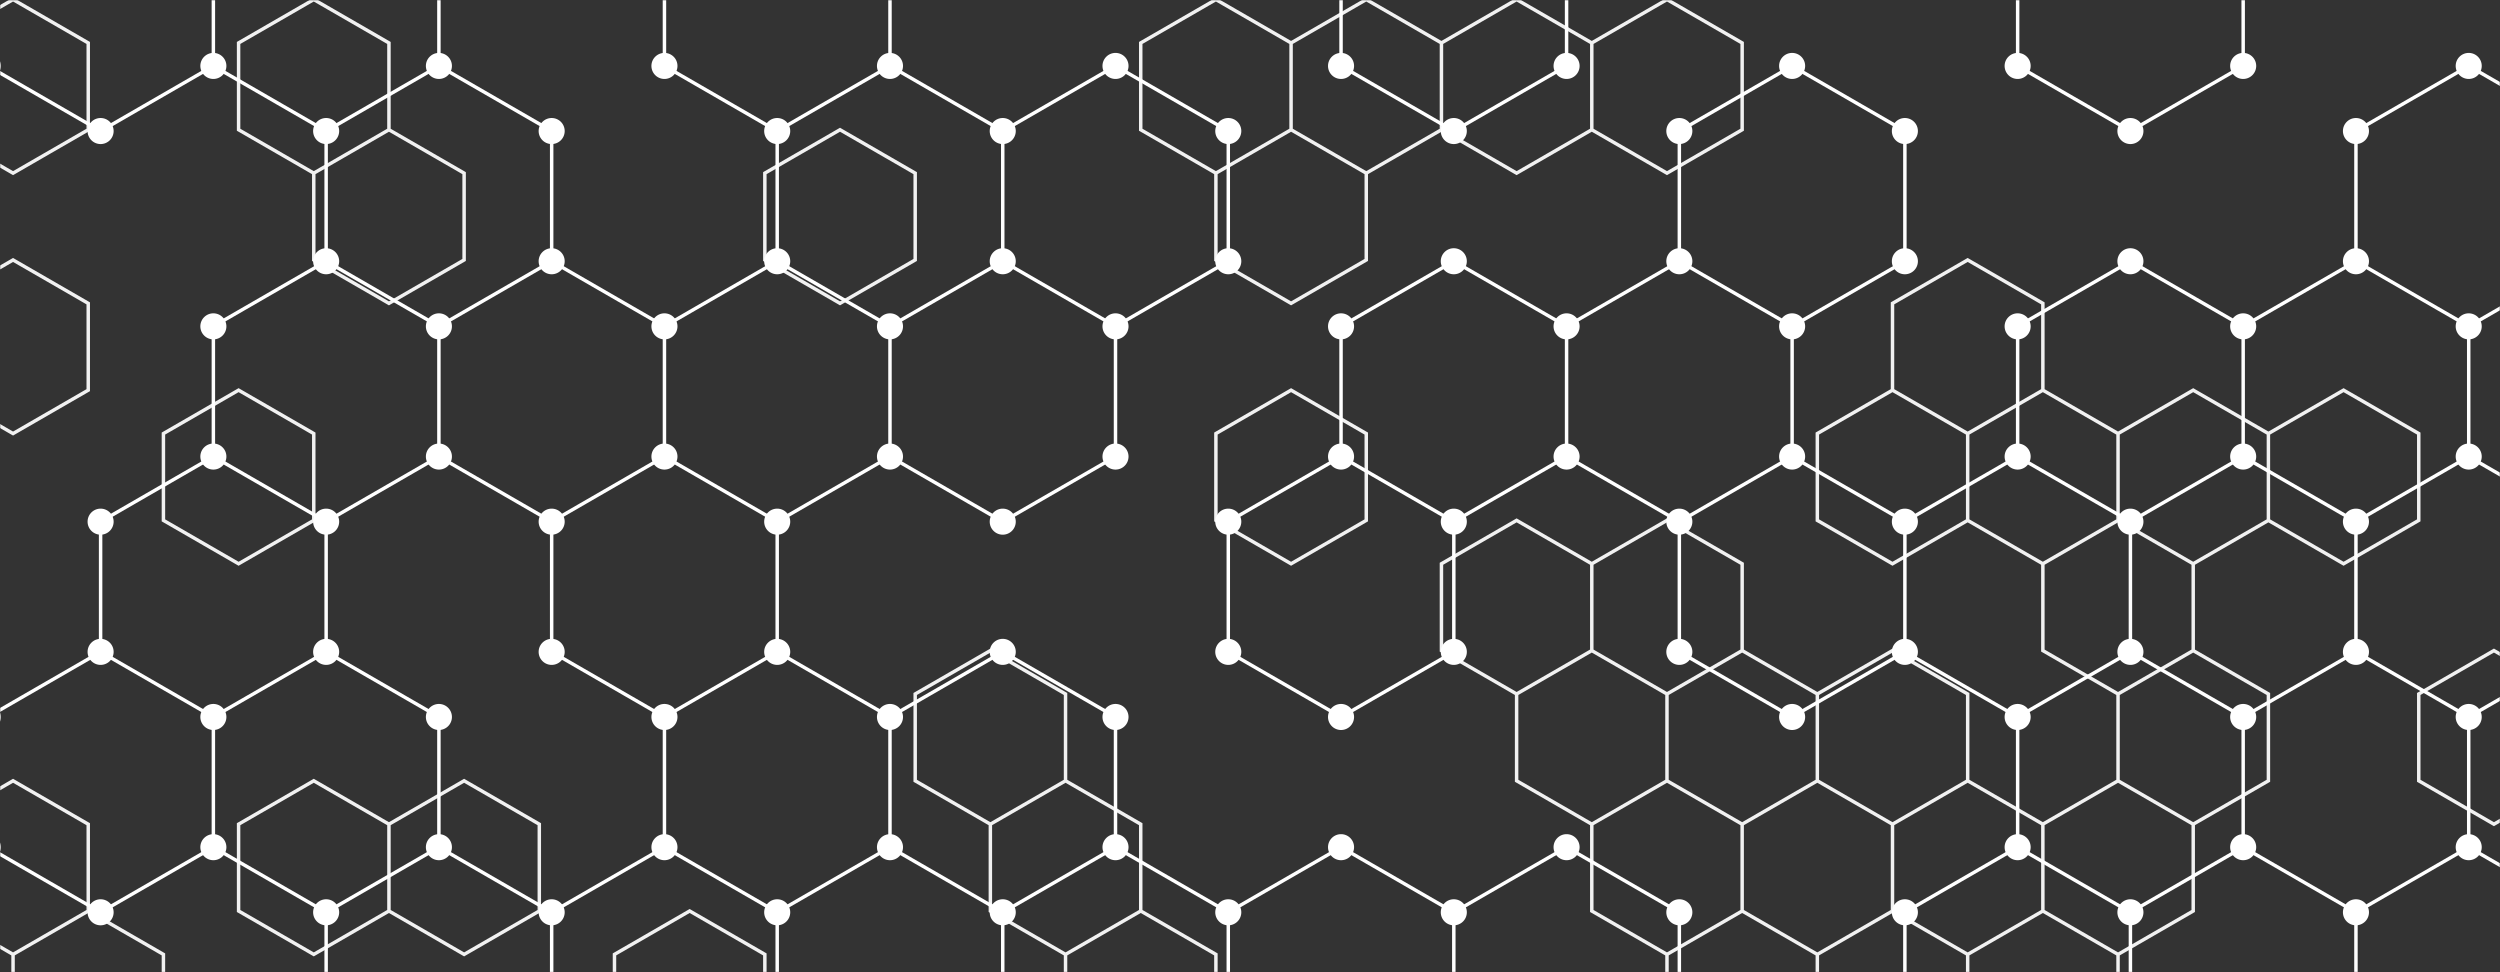 <svg xmlns="http://www.w3.org/2000/svg" xmlns:xlink="http://www.w3.org/1999/xlink" xmlns:svgjs="http://svgjs.com/svgjs" width="1440" height="560" preserveAspectRatio="none" viewBox="0 0 1440 560"><rect x="0" y="0" width="1440" height="560" fill="#333333" stroke="none"/><g mask="url(&quot;#SvgjsMask1002&quot;)" fill="none"><path d="M57.95 -74.52L122.9 -37.02L122.9 37.98L57.95 75.48L-7 37.98L-7 -37.02zM122.9 262.98L187.86 300.48L187.86 375.48L122.9 412.98L57.95 375.48L57.95 300.48zM57.95 375.48L122.9 412.98L122.9 487.98L57.95 525.48L-7 487.98L-7 412.98zM187.86 -74.52L252.81 -37.02L252.81 37.98L187.86 75.48L122.9 37.98L122.9 -37.02zM252.81 37.98L317.76 75.48L317.76 150.48L252.81 187.98L187.86 150.48L187.86 75.48zM187.86 150.48L252.81 187.98L252.81 262.98L187.86 300.48L122.9 262.98L122.9 187.98zM187.86 375.48L252.81 412.98L252.81 487.98L187.86 525.48L122.9 487.98L122.9 412.98zM252.81 487.98L317.76 525.48L317.76 600.48L252.81 637.98L187.86 600.48L187.86 525.48zM317.76 150.48L382.72 187.98L382.72 262.98L317.76 300.48L252.81 262.98L252.81 187.98zM382.72 262.98L447.67 300.48L447.67 375.48L382.72 412.98L317.76 375.48L317.76 300.48zM382.72 487.98L447.67 525.48L447.67 600.48L382.72 637.98L317.76 600.48L317.76 525.48zM447.67 -74.52L512.63 -37.02L512.63 37.98L447.67 75.48L382.72 37.98L382.72 -37.02zM512.63 37.98L577.58 75.48L577.58 150.48L512.63 187.98L447.67 150.48L447.67 75.48zM447.67 150.48L512.63 187.98L512.63 262.98L447.67 300.48L382.72 262.98L382.72 187.98zM447.67 375.48L512.63 412.98L512.63 487.98L447.67 525.48L382.72 487.98L382.72 412.98zM512.63 487.98L577.58 525.48L577.58 600.48L512.63 637.98L447.67 600.48L447.67 525.48zM642.53 37.98L707.49 75.48L707.49 150.48L642.53 187.98L577.58 150.48L577.58 75.48zM577.58 150.48L642.53 187.98L642.53 262.98L577.58 300.48L512.63 262.98L512.63 187.98zM577.58 375.48L642.53 412.98L642.53 487.98L577.58 525.48L512.63 487.98L512.63 412.98zM642.53 487.98L707.49 525.48L707.49 600.48L642.53 637.98L577.58 600.48L577.58 525.48zM772.44 262.98L837.4 300.48L837.4 375.48L772.44 412.98L707.49 375.48L707.49 300.48zM772.44 487.98L837.4 525.48L837.4 600.48L772.44 637.98L707.49 600.48L707.49 525.48zM837.39 -74.52L902.35 -37.02L902.35 37.98L837.39 75.48L772.44 37.98L772.44 -37.02zM837.39 150.48L902.35 187.98L902.35 262.98L837.39 300.48L772.44 262.98L772.44 187.98zM902.35 487.98L967.3 525.48L967.3 600.48L902.35 637.98L837.39 600.48L837.39 525.48zM1032.26 37.98L1097.21 75.48L1097.21 150.48L1032.26 187.98L967.3 150.48L967.3 75.48zM967.3 150.48L1032.26 187.98L1032.26 262.98L967.3 300.48L902.35 262.98L902.35 187.98zM1032.26 262.98L1097.21 300.48L1097.21 375.48L1032.26 412.98L967.3 375.48L967.3 300.48zM1162.16 262.98L1227.12 300.48L1227.12 375.48L1162.16 412.98L1097.21 375.48L1097.21 300.48zM1162.16 487.98L1227.12 525.48L1227.12 600.48L1162.16 637.98L1097.21 600.48L1097.21 525.48zM1227.12 -74.52L1292.07 -37.02L1292.07 37.98L1227.12 75.48L1162.16 37.98L1162.16 -37.02zM1227.12 150.48L1292.07 187.98L1292.07 262.98L1227.12 300.48L1162.16 262.98L1162.16 187.98zM1292.07 262.98L1357.02 300.48L1357.02 375.48L1292.07 412.98L1227.12 375.48L1227.12 300.48zM1227.12 375.48L1292.07 412.98L1292.07 487.98L1227.12 525.48L1162.16 487.98L1162.16 412.98zM1421.98 37.98L1486.93 75.48L1486.93 150.48L1421.98 187.98L1357.03 150.48L1357.03 75.48zM1357.03 150.48L1421.98 187.98L1421.98 262.98L1357.03 300.48L1292.07 262.98L1292.07 187.98zM1421.98 262.98L1486.93 300.48L1486.93 375.48L1421.98 412.98L1357.03 375.48L1357.03 300.48zM1357.03 375.48L1421.98 412.98L1421.98 487.98L1357.03 525.48L1292.07 487.98L1292.07 412.98zM1421.98 487.98L1486.93 525.48L1486.93 600.48L1421.98 637.98L1357.03 600.48L1357.03 525.48zM1551.89 262.98L1616.84 300.48L1616.84 375.48L1551.89 412.98L1486.93 375.48L1486.93 300.48zM1551.89 487.98L1616.84 525.48L1616.84 600.48L1551.89 637.98L1486.93 600.48L1486.93 525.48z" stroke="rgba(255, 255, 255, 1)" stroke-width="2"></path><path d="M50.45 -74.52 a7.5 7.5 0 1 0 15 0 a7.5 7.5 0 1 0 -15 0zM115.4 -37.02 a7.5 7.5 0 1 0 15 0 a7.5 7.5 0 1 0 -15 0zM115.4 37.98 a7.5 7.5 0 1 0 15 0 a7.5 7.5 0 1 0 -15 0zM50.45 75.48 a7.5 7.5 0 1 0 15 0 a7.5 7.5 0 1 0 -15 0zM-14.5 37.98 a7.5 7.5 0 1 0 15 0 a7.5 7.5 0 1 0 -15 0zM-14.5 -37.02 a7.5 7.5 0 1 0 15 0 a7.5 7.5 0 1 0 -15 0zM115.4 262.98 a7.5 7.5 0 1 0 15 0 a7.5 7.5 0 1 0 -15 0zM180.36 300.48 a7.5 7.5 0 1 0 15 0 a7.5 7.5 0 1 0 -15 0zM180.36 375.48 a7.5 7.5 0 1 0 15 0 a7.5 7.5 0 1 0 -15 0zM115.4 412.98 a7.5 7.5 0 1 0 15 0 a7.5 7.5 0 1 0 -15 0zM50.45 375.48 a7.5 7.5 0 1 0 15 0 a7.5 7.5 0 1 0 -15 0zM50.45 300.48 a7.5 7.5 0 1 0 15 0 a7.5 7.5 0 1 0 -15 0zM115.4 487.98 a7.5 7.5 0 1 0 15 0 a7.5 7.5 0 1 0 -15 0zM50.45 525.48 a7.5 7.5 0 1 0 15 0 a7.5 7.5 0 1 0 -15 0zM-14.5 487.98 a7.5 7.5 0 1 0 15 0 a7.5 7.5 0 1 0 -15 0zM-14.5 412.98 a7.5 7.5 0 1 0 15 0 a7.5 7.5 0 1 0 -15 0zM180.36 -74.52 a7.5 7.5 0 1 0 15 0 a7.5 7.5 0 1 0 -15 0zM245.31 -37.02 a7.5 7.5 0 1 0 15 0 a7.5 7.5 0 1 0 -15 0zM245.31 37.98 a7.5 7.5 0 1 0 15 0 a7.5 7.5 0 1 0 -15 0zM180.36 75.48 a7.5 7.5 0 1 0 15 0 a7.5 7.5 0 1 0 -15 0zM310.26 75.48 a7.5 7.5 0 1 0 15 0 a7.5 7.5 0 1 0 -15 0zM310.26 150.48 a7.5 7.5 0 1 0 15 0 a7.5 7.5 0 1 0 -15 0zM245.31 187.98 a7.5 7.5 0 1 0 15 0 a7.5 7.5 0 1 0 -15 0zM180.36 150.48 a7.5 7.5 0 1 0 15 0 a7.5 7.5 0 1 0 -15 0zM245.31 262.98 a7.5 7.5 0 1 0 15 0 a7.5 7.5 0 1 0 -15 0zM115.4 187.98 a7.5 7.5 0 1 0 15 0 a7.5 7.5 0 1 0 -15 0zM245.31 412.98 a7.5 7.5 0 1 0 15 0 a7.5 7.5 0 1 0 -15 0zM245.31 487.98 a7.5 7.5 0 1 0 15 0 a7.5 7.5 0 1 0 -15 0zM180.36 525.48 a7.5 7.5 0 1 0 15 0 a7.5 7.5 0 1 0 -15 0zM310.26 525.48 a7.5 7.5 0 1 0 15 0 a7.5 7.5 0 1 0 -15 0zM310.26 600.48 a7.5 7.5 0 1 0 15 0 a7.5 7.5 0 1 0 -15 0zM245.31 637.98 a7.5 7.5 0 1 0 15 0 a7.5 7.5 0 1 0 -15 0zM180.36 600.48 a7.5 7.5 0 1 0 15 0 a7.5 7.5 0 1 0 -15 0zM375.22 187.98 a7.5 7.5 0 1 0 15 0 a7.5 7.5 0 1 0 -15 0zM375.22 262.98 a7.5 7.5 0 1 0 15 0 a7.5 7.5 0 1 0 -15 0zM310.26 300.48 a7.5 7.5 0 1 0 15 0 a7.5 7.5 0 1 0 -15 0zM440.17 300.48 a7.5 7.5 0 1 0 15 0 a7.5 7.5 0 1 0 -15 0zM440.17 375.48 a7.5 7.5 0 1 0 15 0 a7.5 7.5 0 1 0 -15 0zM375.22 412.98 a7.5 7.5 0 1 0 15 0 a7.5 7.5 0 1 0 -15 0zM310.26 375.48 a7.5 7.5 0 1 0 15 0 a7.5 7.5 0 1 0 -15 0zM375.22 487.98 a7.5 7.5 0 1 0 15 0 a7.5 7.5 0 1 0 -15 0zM440.17 525.48 a7.5 7.5 0 1 0 15 0 a7.5 7.5 0 1 0 -15 0zM440.17 600.48 a7.5 7.5 0 1 0 15 0 a7.5 7.5 0 1 0 -15 0zM375.22 637.98 a7.5 7.5 0 1 0 15 0 a7.5 7.5 0 1 0 -15 0zM440.17 -74.52 a7.5 7.5 0 1 0 15 0 a7.5 7.5 0 1 0 -15 0zM505.13 -37.02 a7.5 7.5 0 1 0 15 0 a7.5 7.5 0 1 0 -15 0zM505.13 37.98 a7.5 7.5 0 1 0 15 0 a7.5 7.5 0 1 0 -15 0zM440.17 75.48 a7.5 7.5 0 1 0 15 0 a7.5 7.5 0 1 0 -15 0zM375.22 37.98 a7.5 7.5 0 1 0 15 0 a7.5 7.5 0 1 0 -15 0zM375.22 -37.02 a7.5 7.5 0 1 0 15 0 a7.5 7.5 0 1 0 -15 0zM570.08 75.48 a7.5 7.5 0 1 0 15 0 a7.5 7.5 0 1 0 -15 0zM570.08 150.48 a7.5 7.5 0 1 0 15 0 a7.5 7.5 0 1 0 -15 0zM505.13 187.98 a7.5 7.5 0 1 0 15 0 a7.5 7.5 0 1 0 -15 0zM440.17 150.48 a7.5 7.5 0 1 0 15 0 a7.5 7.5 0 1 0 -15 0zM505.13 262.98 a7.5 7.5 0 1 0 15 0 a7.5 7.5 0 1 0 -15 0zM505.13 412.98 a7.5 7.5 0 1 0 15 0 a7.5 7.5 0 1 0 -15 0zM505.13 487.98 a7.5 7.5 0 1 0 15 0 a7.5 7.5 0 1 0 -15 0zM570.08 525.48 a7.5 7.5 0 1 0 15 0 a7.5 7.5 0 1 0 -15 0zM570.08 600.48 a7.5 7.5 0 1 0 15 0 a7.5 7.5 0 1 0 -15 0zM505.13 637.98 a7.5 7.5 0 1 0 15 0 a7.5 7.5 0 1 0 -15 0zM635.03 37.98 a7.5 7.5 0 1 0 15 0 a7.5 7.5 0 1 0 -15 0zM699.99 75.48 a7.5 7.5 0 1 0 15 0 a7.5 7.5 0 1 0 -15 0zM699.99 150.48 a7.5 7.5 0 1 0 15 0 a7.5 7.5 0 1 0 -15 0zM635.03 187.98 a7.5 7.5 0 1 0 15 0 a7.5 7.5 0 1 0 -15 0zM635.03 262.98 a7.5 7.5 0 1 0 15 0 a7.5 7.5 0 1 0 -15 0zM570.08 300.48 a7.5 7.5 0 1 0 15 0 a7.5 7.5 0 1 0 -15 0zM570.08 375.48 a7.5 7.5 0 1 0 15 0 a7.5 7.5 0 1 0 -15 0zM635.03 412.98 a7.5 7.5 0 1 0 15 0 a7.5 7.5 0 1 0 -15 0zM635.03 487.98 a7.5 7.5 0 1 0 15 0 a7.5 7.5 0 1 0 -15 0zM699.99 525.48 a7.5 7.5 0 1 0 15 0 a7.5 7.5 0 1 0 -15 0zM699.99 600.48 a7.5 7.5 0 1 0 15 0 a7.5 7.5 0 1 0 -15 0zM635.03 637.98 a7.5 7.5 0 1 0 15 0 a7.5 7.5 0 1 0 -15 0zM764.94 262.98 a7.5 7.5 0 1 0 15 0 a7.5 7.5 0 1 0 -15 0zM829.9 300.48 a7.5 7.5 0 1 0 15 0 a7.5 7.5 0 1 0 -15 0zM829.9 375.48 a7.5 7.5 0 1 0 15 0 a7.5 7.5 0 1 0 -15 0zM764.94 412.98 a7.5 7.5 0 1 0 15 0 a7.5 7.5 0 1 0 -15 0zM699.99 375.48 a7.5 7.5 0 1 0 15 0 a7.5 7.5 0 1 0 -15 0zM699.99 300.48 a7.5 7.5 0 1 0 15 0 a7.5 7.5 0 1 0 -15 0zM764.94 487.98 a7.5 7.5 0 1 0 15 0 a7.5 7.5 0 1 0 -15 0zM829.9 525.48 a7.5 7.5 0 1 0 15 0 a7.5 7.5 0 1 0 -15 0zM829.9 600.48 a7.5 7.5 0 1 0 15 0 a7.5 7.5 0 1 0 -15 0zM764.94 637.98 a7.5 7.5 0 1 0 15 0 a7.5 7.5 0 1 0 -15 0zM829.89 -74.52 a7.5 7.5 0 1 0 15 0 a7.5 7.5 0 1 0 -15 0zM894.85 -37.02 a7.5 7.5 0 1 0 15 0 a7.5 7.5 0 1 0 -15 0zM894.85 37.98 a7.5 7.5 0 1 0 15 0 a7.5 7.5 0 1 0 -15 0zM829.89 75.48 a7.5 7.5 0 1 0 15 0 a7.5 7.5 0 1 0 -15 0zM764.94 37.98 a7.5 7.5 0 1 0 15 0 a7.5 7.5 0 1 0 -15 0zM764.94 -37.02 a7.5 7.5 0 1 0 15 0 a7.5 7.5 0 1 0 -15 0zM829.89 150.48 a7.5 7.5 0 1 0 15 0 a7.5 7.5 0 1 0 -15 0zM894.85 187.98 a7.5 7.5 0 1 0 15 0 a7.5 7.5 0 1 0 -15 0zM894.85 262.98 a7.5 7.5 0 1 0 15 0 a7.5 7.5 0 1 0 -15 0zM829.89 300.48 a7.5 7.5 0 1 0 15 0 a7.5 7.5 0 1 0 -15 0zM764.94 187.98 a7.5 7.5 0 1 0 15 0 a7.5 7.5 0 1 0 -15 0zM894.85 487.98 a7.5 7.5 0 1 0 15 0 a7.5 7.5 0 1 0 -15 0zM959.8 525.48 a7.5 7.5 0 1 0 15 0 a7.5 7.5 0 1 0 -15 0zM959.8 600.48 a7.5 7.5 0 1 0 15 0 a7.5 7.5 0 1 0 -15 0zM894.85 637.98 a7.5 7.5 0 1 0 15 0 a7.5 7.5 0 1 0 -15 0zM829.89 600.48 a7.5 7.5 0 1 0 15 0 a7.5 7.5 0 1 0 -15 0zM829.89 525.48 a7.5 7.5 0 1 0 15 0 a7.5 7.5 0 1 0 -15 0zM1024.76 37.98 a7.5 7.5 0 1 0 15 0 a7.5 7.5 0 1 0 -15 0zM1089.71 75.48 a7.5 7.5 0 1 0 15 0 a7.5 7.5 0 1 0 -15 0zM1089.71 150.48 a7.5 7.5 0 1 0 15 0 a7.5 7.5 0 1 0 -15 0zM1024.76 187.98 a7.5 7.5 0 1 0 15 0 a7.5 7.5 0 1 0 -15 0zM959.8 150.48 a7.5 7.5 0 1 0 15 0 a7.5 7.5 0 1 0 -15 0zM959.8 75.48 a7.5 7.5 0 1 0 15 0 a7.5 7.5 0 1 0 -15 0zM1024.76 262.98 a7.5 7.5 0 1 0 15 0 a7.5 7.5 0 1 0 -15 0zM959.8 300.48 a7.5 7.5 0 1 0 15 0 a7.5 7.5 0 1 0 -15 0zM1089.71 300.48 a7.5 7.5 0 1 0 15 0 a7.5 7.5 0 1 0 -15 0zM1089.71 375.48 a7.5 7.5 0 1 0 15 0 a7.5 7.5 0 1 0 -15 0zM1024.76 412.98 a7.5 7.5 0 1 0 15 0 a7.5 7.5 0 1 0 -15 0zM959.8 375.48 a7.5 7.5 0 1 0 15 0 a7.5 7.5 0 1 0 -15 0zM1154.66 262.98 a7.5 7.5 0 1 0 15 0 a7.5 7.5 0 1 0 -15 0zM1219.62 300.48 a7.5 7.5 0 1 0 15 0 a7.5 7.5 0 1 0 -15 0zM1219.62 375.48 a7.5 7.5 0 1 0 15 0 a7.5 7.5 0 1 0 -15 0zM1154.66 412.98 a7.5 7.5 0 1 0 15 0 a7.5 7.5 0 1 0 -15 0zM1154.66 487.98 a7.5 7.5 0 1 0 15 0 a7.5 7.5 0 1 0 -15 0zM1219.62 525.48 a7.5 7.5 0 1 0 15 0 a7.5 7.5 0 1 0 -15 0zM1219.62 600.48 a7.5 7.5 0 1 0 15 0 a7.5 7.5 0 1 0 -15 0zM1154.66 637.98 a7.5 7.5 0 1 0 15 0 a7.5 7.5 0 1 0 -15 0zM1089.71 600.48 a7.5 7.5 0 1 0 15 0 a7.5 7.5 0 1 0 -15 0zM1089.71 525.48 a7.5 7.5 0 1 0 15 0 a7.5 7.5 0 1 0 -15 0zM1219.62 -74.52 a7.5 7.5 0 1 0 15 0 a7.5 7.5 0 1 0 -15 0zM1284.57 -37.02 a7.5 7.5 0 1 0 15 0 a7.5 7.5 0 1 0 -15 0zM1284.57 37.98 a7.5 7.5 0 1 0 15 0 a7.5 7.5 0 1 0 -15 0zM1219.62 75.48 a7.5 7.5 0 1 0 15 0 a7.5 7.5 0 1 0 -15 0zM1154.66 37.98 a7.5 7.5 0 1 0 15 0 a7.5 7.5 0 1 0 -15 0zM1154.66 -37.02 a7.5 7.5 0 1 0 15 0 a7.5 7.5 0 1 0 -15 0zM1219.62 150.48 a7.5 7.5 0 1 0 15 0 a7.5 7.5 0 1 0 -15 0zM1284.57 187.98 a7.5 7.5 0 1 0 15 0 a7.5 7.5 0 1 0 -15 0zM1284.57 262.98 a7.5 7.5 0 1 0 15 0 a7.5 7.5 0 1 0 -15 0zM1154.66 187.98 a7.5 7.5 0 1 0 15 0 a7.5 7.5 0 1 0 -15 0zM1349.52 300.48 a7.5 7.5 0 1 0 15 0 a7.5 7.5 0 1 0 -15 0zM1349.52 375.48 a7.5 7.5 0 1 0 15 0 a7.5 7.5 0 1 0 -15 0zM1284.57 412.98 a7.5 7.5 0 1 0 15 0 a7.5 7.5 0 1 0 -15 0zM1284.57 487.98 a7.5 7.5 0 1 0 15 0 a7.5 7.5 0 1 0 -15 0zM1414.48 37.98 a7.5 7.5 0 1 0 15 0 a7.5 7.5 0 1 0 -15 0zM1479.43 75.48 a7.5 7.5 0 1 0 15 0 a7.5 7.5 0 1 0 -15 0zM1479.43 150.48 a7.5 7.5 0 1 0 15 0 a7.5 7.5 0 1 0 -15 0zM1414.48 187.98 a7.5 7.5 0 1 0 15 0 a7.5 7.5 0 1 0 -15 0zM1349.53 150.48 a7.5 7.5 0 1 0 15 0 a7.5 7.5 0 1 0 -15 0zM1349.53 75.48 a7.5 7.5 0 1 0 15 0 a7.5 7.5 0 1 0 -15 0zM1414.48 262.98 a7.5 7.5 0 1 0 15 0 a7.5 7.5 0 1 0 -15 0zM1349.53 300.48 a7.5 7.5 0 1 0 15 0 a7.5 7.5 0 1 0 -15 0zM1479.43 300.48 a7.5 7.5 0 1 0 15 0 a7.5 7.5 0 1 0 -15 0zM1479.43 375.48 a7.5 7.5 0 1 0 15 0 a7.5 7.5 0 1 0 -15 0zM1414.48 412.98 a7.5 7.5 0 1 0 15 0 a7.5 7.5 0 1 0 -15 0zM1349.53 375.48 a7.5 7.5 0 1 0 15 0 a7.5 7.5 0 1 0 -15 0zM1414.48 487.98 a7.5 7.5 0 1 0 15 0 a7.5 7.5 0 1 0 -15 0zM1349.53 525.48 a7.5 7.5 0 1 0 15 0 a7.5 7.5 0 1 0 -15 0zM1479.43 525.48 a7.5 7.5 0 1 0 15 0 a7.5 7.5 0 1 0 -15 0zM1479.43 600.48 a7.5 7.5 0 1 0 15 0 a7.5 7.5 0 1 0 -15 0zM1414.48 637.98 a7.5 7.5 0 1 0 15 0 a7.5 7.5 0 1 0 -15 0zM1349.53 600.48 a7.5 7.5 0 1 0 15 0 a7.5 7.5 0 1 0 -15 0zM1544.39 262.98 a7.5 7.5 0 1 0 15 0 a7.5 7.5 0 1 0 -15 0zM1609.34 300.48 a7.5 7.5 0 1 0 15 0 a7.5 7.5 0 1 0 -15 0zM1609.34 375.48 a7.5 7.5 0 1 0 15 0 a7.5 7.5 0 1 0 -15 0zM1544.39 412.98 a7.5 7.5 0 1 0 15 0 a7.5 7.5 0 1 0 -15 0zM1544.39 487.98 a7.5 7.5 0 1 0 15 0 a7.5 7.5 0 1 0 -15 0zM1609.34 525.48 a7.5 7.5 0 1 0 15 0 a7.5 7.5 0 1 0 -15 0zM1609.34 600.48 a7.5 7.5 0 1 0 15 0 a7.5 7.5 0 1 0 -15 0zM1544.39 637.98 a7.5 7.5 0 1 0 15 0 a7.5 7.5 0 1 0 -15 0z" fill="rgba(255, 255, 255, 1)"></path><path d="M7.52 -0.27L50.82 24.73L50.82 74.73L7.52 99.73L-35.78 74.73L-35.78 24.73zM7.52 149.73L50.82 174.73L50.82 224.73L7.52 249.73L-35.78 224.73L-35.78 174.73zM7.52 449.73L50.82 474.73L50.82 524.73L7.52 549.73L-35.78 524.73L-35.78 474.73zM50.82 524.73L94.13 549.73L94.13 599.73L50.82 624.73L7.52 599.73L7.52 549.73zM137.43 224.73L180.73 249.73L180.73 299.73L137.43 324.73L94.13 299.73L94.13 249.73zM180.73 -0.27L224.03 24.73L224.03 74.73L180.73 99.73L137.43 74.73L137.43 24.73zM224.03 74.73L267.33 99.73L267.33 149.73L224.03 174.73L180.73 149.73L180.73 99.73zM180.73 449.73L224.03 474.73L224.03 524.73L180.73 549.73L137.43 524.73L137.43 474.73zM267.33 449.73L310.64 474.73L310.64 524.73L267.33 549.73L224.03 524.73L224.03 474.73zM397.24 524.73L440.55 549.73L440.55 599.73L397.24 624.73L353.94 599.73L353.94 549.73zM483.85 74.73L527.15 99.73L527.15 149.73L483.85 174.73L440.55 149.73L440.55 99.73zM570.45 374.73L613.75 399.73L613.75 449.73L570.45 474.73L527.15 449.73L527.15 399.73zM613.75 449.73L657.06 474.73L657.06 524.73L613.75 549.73L570.45 524.73L570.45 474.73zM657.06 524.73L700.36 549.73L700.36 599.73L657.06 624.73L613.75 599.73L613.75 549.73zM700.36 -0.27L743.66 24.73L743.66 74.73L700.36 99.73L657.06 74.73L657.06 24.73zM743.66 74.73L786.97 99.73L786.97 149.73L743.66 174.73L700.36 149.73L700.36 99.73zM743.66 224.73L786.97 249.73L786.97 299.73L743.66 324.73L700.36 299.73L700.36 249.73zM786.97 -0.27L830.27 24.73L830.27 74.73L786.97 99.73L743.66 74.73L743.66 24.73zM873.57 -0.27L916.87 24.73L916.87 74.73L873.57 99.73L830.27 74.73L830.27 24.73zM873.57 299.73L916.87 324.73L916.87 374.73L873.57 399.73L830.27 374.73L830.27 324.73zM916.87 374.73L960.18 399.73L960.18 449.73L916.87 474.73L873.57 449.73L873.57 399.73zM960.18 -0.27L1003.48 24.73L1003.48 74.73L960.18 99.73L916.87 74.73L916.87 24.73zM960.18 299.73L1003.48 324.73L1003.48 374.73L960.18 399.73L916.87 374.73L916.87 324.73zM1003.48 374.73L1046.78 399.73L1046.78 449.73L1003.48 474.73L960.18 449.73L960.18 399.73zM960.18 449.73L1003.48 474.73L1003.48 524.73L960.18 549.73L916.87 524.73L916.87 474.73zM1003.48 524.73L1046.78 549.73L1046.78 599.73L1003.48 624.73L960.18 599.73L960.18 549.73zM1090.08 224.73L1133.38 249.73L1133.38 299.73L1090.08 324.73L1046.78 299.73L1046.78 249.73zM1090.08 374.73L1133.38 399.73L1133.38 449.73L1090.08 474.73L1046.78 449.73L1046.78 399.73zM1046.78 449.73L1090.08 474.73L1090.08 524.73L1046.78 549.73L1003.48 524.73L1003.48 474.73zM1133.38 149.73L1176.69 174.73L1176.69 224.73L1133.38 249.73L1090.08 224.73L1090.08 174.73zM1176.69 224.73L1219.99 249.73L1219.99 299.73L1176.69 324.73L1133.38 299.73L1133.38 249.73zM1133.38 449.73L1176.69 474.73L1176.69 524.73L1133.38 549.73L1090.08 524.73L1090.08 474.73zM1176.69 524.73L1219.99 549.73L1219.99 599.73L1176.69 624.73L1133.38 599.73L1133.38 549.73zM1263.29 224.73L1306.6 249.73L1306.6 299.73L1263.29 324.73L1219.99 299.73L1219.99 249.73zM1219.99 299.73L1263.29 324.73L1263.29 374.73L1219.99 399.73L1176.69 374.73L1176.69 324.73zM1263.29 374.73L1306.6 399.73L1306.6 449.73L1263.29 474.73L1219.99 449.73L1219.99 399.73zM1219.99 449.73L1263.29 474.73L1263.29 524.73L1219.99 549.73L1176.69 524.73L1176.69 474.73zM1349.9 224.73L1393.2 249.73L1393.2 299.73L1349.9 324.73L1306.6 299.73L1306.6 249.73zM1436.5 374.73L1479.81 399.73L1479.81 449.73L1436.5 474.73L1393.2 449.73L1393.2 399.73z" stroke="rgba(255, 255, 255, 0.93)" stroke-width="2"></path></g><defs><mask id="SvgjsMask1002"><rect width="1440" height="560" fill="#ffffff"></rect></mask></defs></svg>